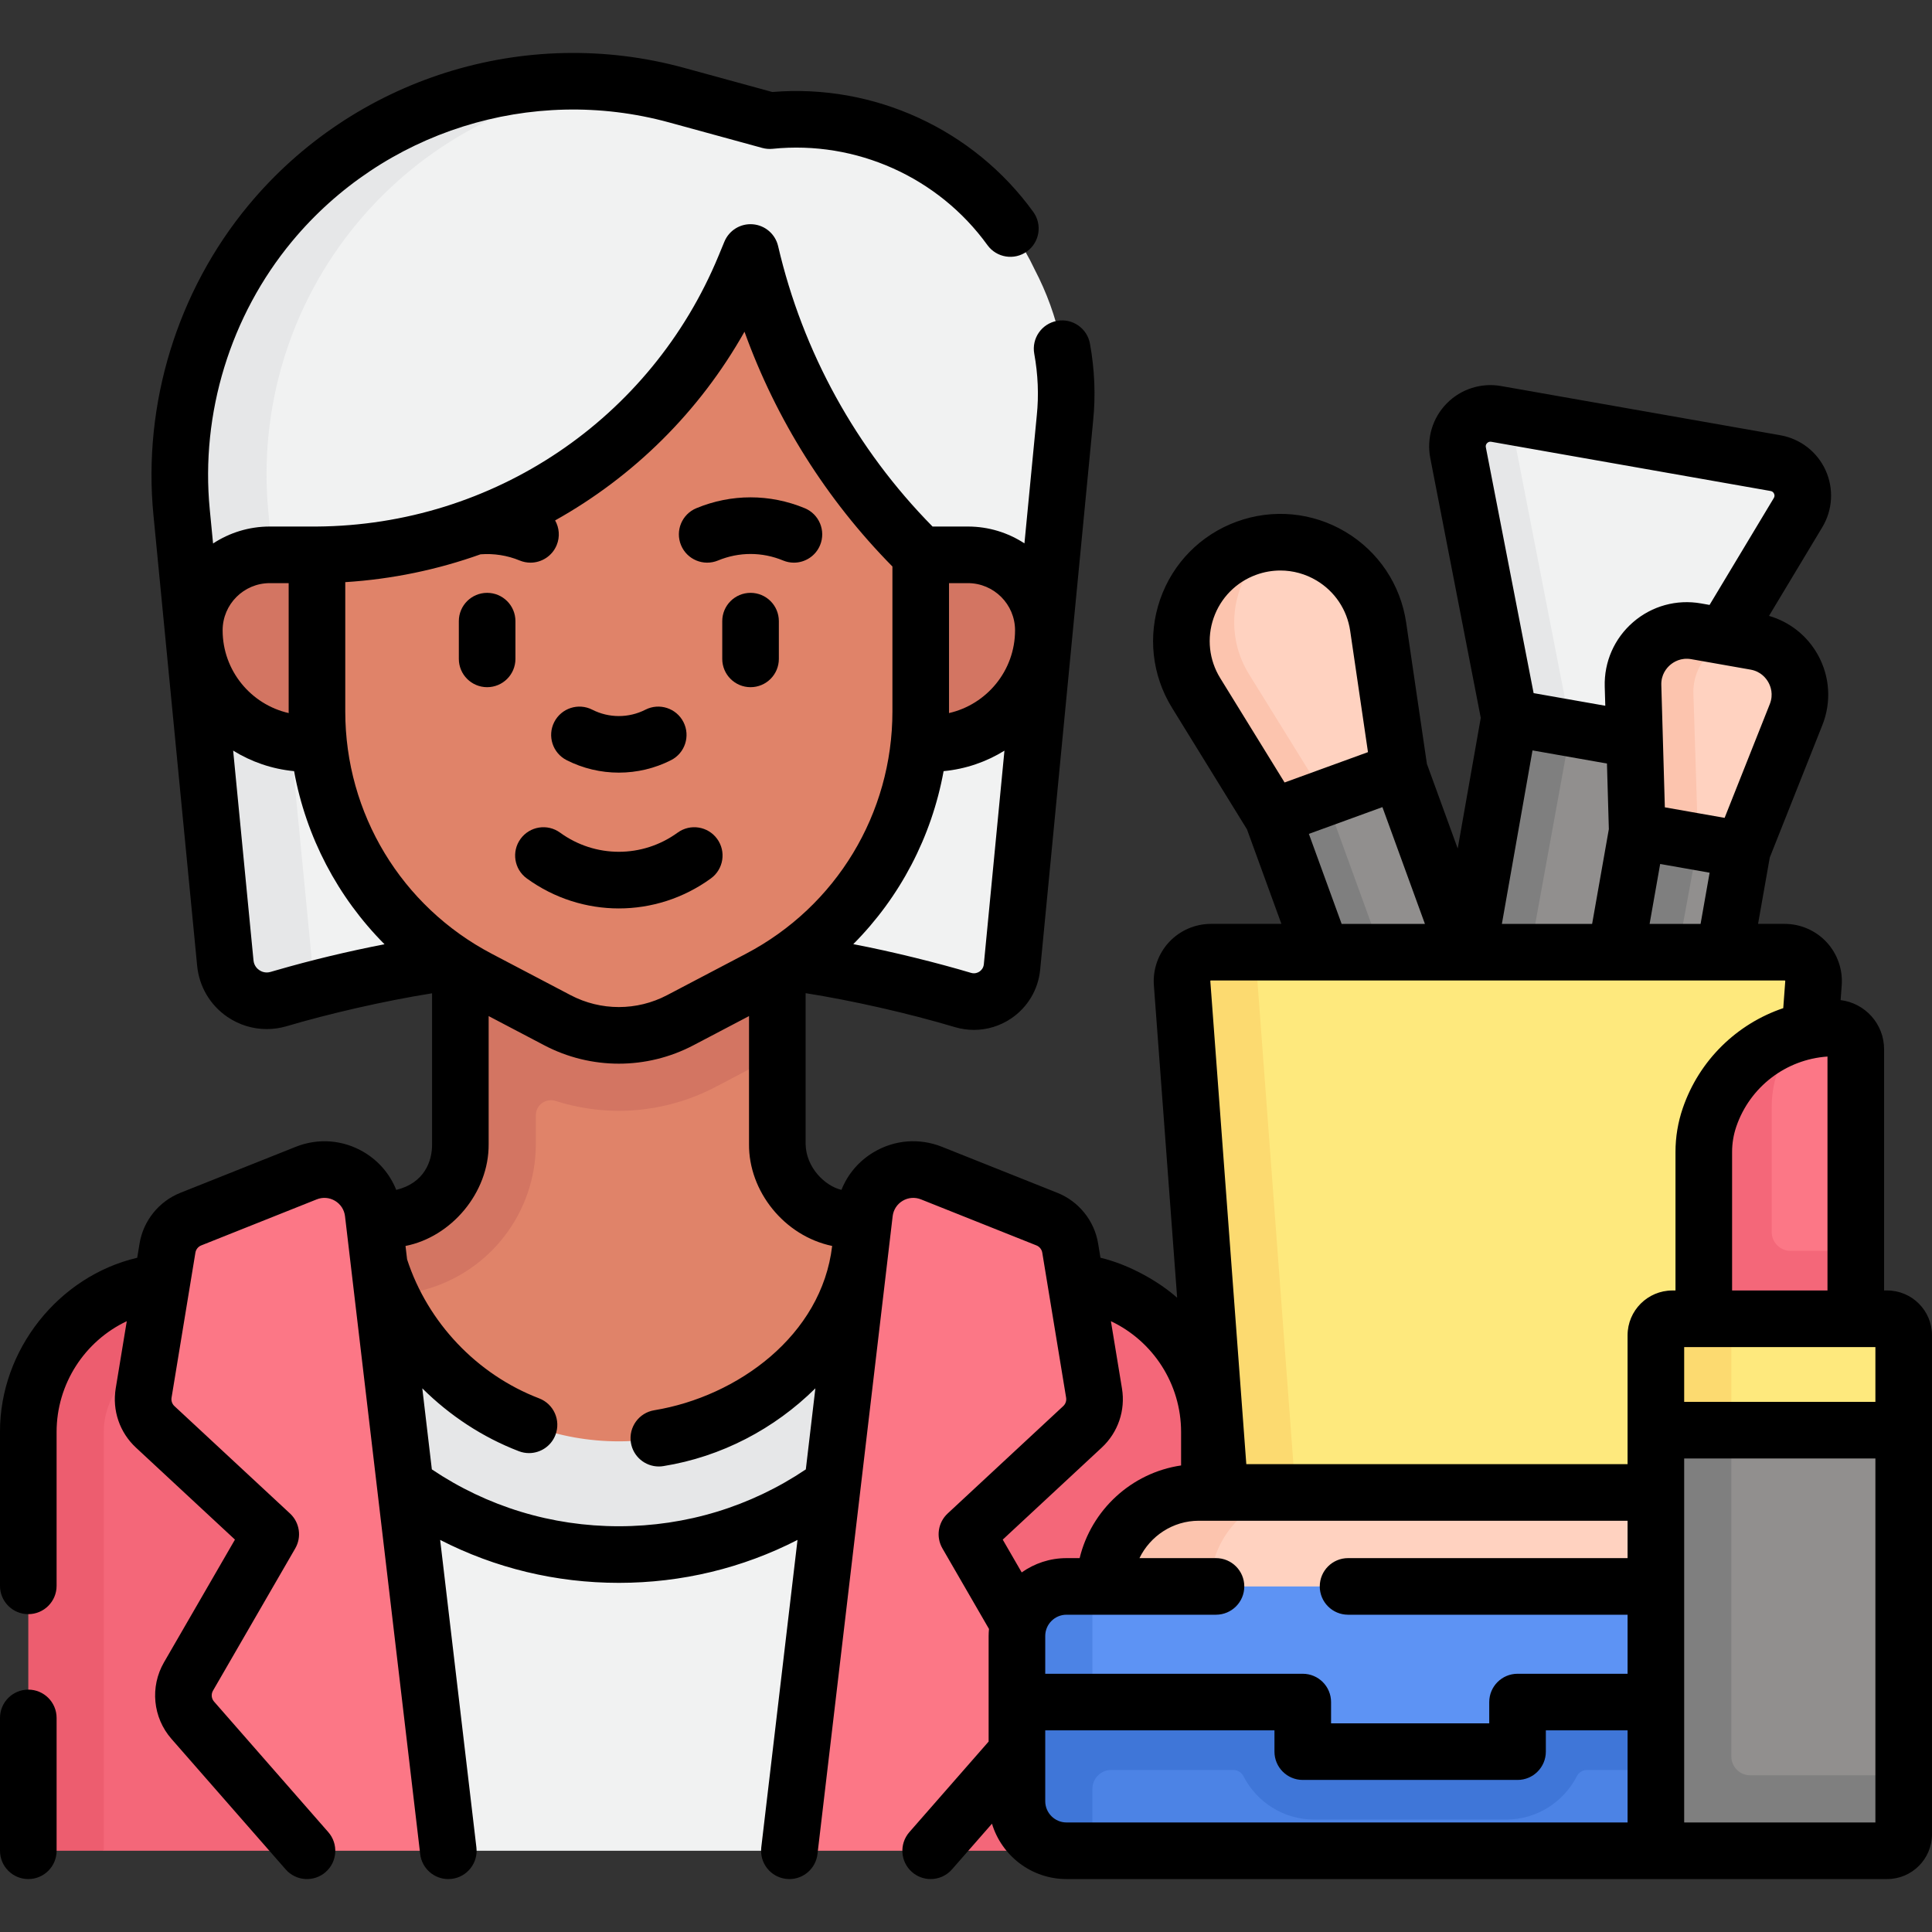 <svg id="Capa_1" enable-background="new 0 0 512 512" height="512" viewBox="0 0 512 512" width="512" xmlns="http://www.w3.org/2000/svg"><rect x="0" y="0" width="512" height="512" fill="#333333" stroke="none"/><g><g><path d="m62.248 250.998-8.367-107.634c-2.679-27.624 2.926-59.8 20.642-81.164 22.332-26.93 52.899-39.633 87.545-40.184 5.759.572 11.519 1.63 17.224 3.191l23.841 6.526c.574.157 1.171.204 1.764.149 28.451-2.613 56.892 13.194 69.307 39.546 6.354 12.157 9.424 25.88 8.023 39.409l-14.034 145.414c-.612 6.343-6.849 10.561-12.964 8.767l-1.095-.321c-55.644-16.325-114.69-17.192-170.754-2.579 0 0-2.947-2.77-5.674-1.981l-1.397.404c-6.641 1.921-13.394-2.662-14.061-9.543z" fill="#f1f2f2"/><path d="m163.31 22.15c-26.35 2.92-51.13 15.86-68.69 37.03-17.72 21.36-26.17 48.92-23.5 76.54l12.26 126.398c-2.75.71-5.48 1.461-8.21 2.251l-1.39.41c-6.64 1.92-13.4-2.67-14.06-9.55l-11.6-119.51c-2.67-27.62 5.78-55.18 23.5-76.54 20.09-24.22 49.64-37.67 80.17-37.67 3.83.001 7.68.211 11.52.641z" fill="#e6e7e8"/><path d="m229.97 324.91-.5 2.31c-1.314 32.944-33.108 58.045-65.828 58.045-32.08 0-58.502-26.015-64.752-56.245l15.24-4.24c8.8-2.31 14.93-10.26 14.93-19.35l.04-62.54h76.9l-3.83 18.41 3.83 18.15v23.74c0 9.1 6.13 17.05 14.93 19.35z" fill="#e08369"/><path d="m66.2 338.12-18.56 5.16c-17.6 4.61-29.87 20.51-29.87 38.69l-4.29 98.3c0 2.77 2.24 5 5 5l9.02 5.2h53.857l26.477-3.415-27.313-128.683z" fill="#f46779"/><path d="m225.01 390.25c-20.689 9.959-37.87 16.428-61.01 16.428-23.08 0-44.969-3.83-61.569-17.339l16.374 101.133h90.389z" fill="#f1f2f2"/><path d="m321.902 379.907c0-18.19-13.672-34.498-31.262-39.097l-28.46-7.46-11.987 18.35-22.851 131.437 19.298 7.333h36.001l49.222-91.44z" fill="#f46779"/><path d="m246.693 197.036h-165.565c-16.568 0-30-13.431-30-30 0-11.046 8.954-20 20-20h12.5 173.064c11.046 0 20 8.954 20 20 .001 16.568-13.431 30-29.999 30z" fill="#d37562"/><path d="m37.36 340.81c-17.59 4.6-29.86 20.5-29.86 38.69v105.97c0 2.76 2.24 5 5 5h15v-110.97c0-9.09 6.14-17.04 14.93-19.35l23.01-6.027v-20.672z" fill="#ed5d6f"/><path d="m206 242.89v36.56l-16.43 8.63c-7.86 4.12-16.7 6.3-25.57 6.3-5.67 0-11.32-.89-16.72-2.61-2.61-.83-5.28 1.05-5.28 3.79v7.63c0 18.18-12.28 34.09-29.86 38.7l-8.2 2.15-9.656-6.885 3.596-12.205 9.19-2.41c8.8-2.3 14.93-10.25 14.93-19.35v-60.3z" fill="#d37562"/><path d="m242.544 145.577c-19.944-19.879-35.164-46.141-42.468-73.9-.395-1.501-2.462-1.643-3.055-.209l-.003.008c-18.914 45.733-63.527 75.56-113.017 75.56v41.523c0 29.732 16.489 57.011 42.813 70.832l20.918 10.982c10.187 5.348 22.352 5.348 32.538 0l20.917-10.982c26.325-13.821 42.813-41.101 42.813-70.833v-41.523z" fill="#e08369"/><path d="m262.18 333.35-37.17 56.9c-16.63 13.58-37.87 21.72-61.01 21.72-23.08 0-44.26-8.1-60.86-21.61l-36.94-52.24 32.69-9.1c6.25 30.23 33.03 52.95 65.11 52.95 32.72 0 59.92-23.63 65.47-54.75l.5-2.31z" fill="#e6e7e8"/><path d="m246.639 490.472 34.991-39.98-24.186-41.834c-.701-1.212-.47-2.747.555-3.699l28.875-26.832c2.455-2.282 3.604-5.641 3.06-8.949l-6.322-38.431c-.569-3.459-2.908-6.368-6.164-7.666l-30.607-12.203c-7.941-3.166-16.724 2.064-17.725 10.554l-19.923 169.039h37.446z" fill="#fc7786"/><path d="m81.357 490.472-30.272-34.59c-2.82-3.223-3.276-7.884-1.132-11.591l20.603-35.633c.701-1.212.47-2.747-.555-3.699l-28.875-26.832c-2.455-2.282-3.604-5.641-3.06-8.949l6.322-38.431c.569-3.459 2.908-6.368 6.164-7.666l30.607-12.203c7.941-3.166 16.724 2.064 17.725 10.554l19.922 169.039h-37.449z" fill="#fc7786"/><g><path d="m402.77 188.473h31.284v78.168h-31.284z" fill="#918f8e" transform="matrix(.985 .174 -.174 .985 45.843 -69.163)"/><path d="m439.657 197.156-36.17-6.374-13.552-69.294c-1.169-6.017 4.062-11.337 10.102-10.272l.113-.885 70.38 12.404c6.04 1.064 9.135 7.851 5.977 13.106z" fill="#f1f2f2"/><path d="m416.28 193.04-13.01 71.53-15.85-2.79 12.63-71.6 6.198-4.398z" fill="#7f7f7f"/><path d="m370.835 204.282-14.762 12.22-16.392-.887-18.315-30.934c-8.711-14.125-6.52-32.965 9.083-38.642 2.493-.907 7.4-2.312 7.4-2.312 13.115-.743 25.355 8.565 27.38 22.359z" fill="#ffd2c0"/><path d="m348.885 208.151h33.792v63.279h-33.792z" fill="#918f8e" transform="matrix(.94 -.342 .342 .94 -59.944 139.524)"/><path d="m351.27 211.4-5.105 8.874-8.915-3.774-20.27-32.86c-8.71-14.12-2.25-32.69 13.36-38.36 2.49-.91 5.02-1.423 7.51-1.553-6.87 4.97-10.78 12.963-10.78 21.213 0 4.65 1.25 9.38 3.91 13.7z" fill="#fcc4ae"/><path d="m372.87 270.88-13.97 5.08-21.65-59.46 14.02-5.1z" fill="#7f7f7f"/><path d="m461.756 225.186-13.123 2.372-13.104-6.996-1.208-37.091c-.26-9.022 6.637-16.519 15.53-14.952l10.839.753 4.522.797c8.893 1.567 14.106 10.899 10.774 19.287z" fill="#ffd2c0"/><path d="m437.057 223.026h21.421v39.605h-21.421z" fill="#918f8e" transform="matrix(.985 .174 -.174 .985 48.938 -74.026)"/><path d="m448.77 183.74 1.24 39.36v.02l-9.194 3.286-6.936-6.136-1.11-38.53c-.26-9.02 7.83-16.01 16.73-14.44l11.19 1.97c-6.8 1.12-12.13 7.12-11.92 14.47z" fill="#fcc4ae"/><path d="m450.01 223.12-7.16 38.95-15.85-2.79 6.88-39.01z" fill="#7f7f7f"/><path d="m480.594 260.561c.331-4.44-3.185-8.226-7.64-8.226h-140.294l-9.365 2.174c-4.455 0-7.971 3.785-7.64 8.226l12.098 150.521h141.465z" fill="#fee97d"/><path d="m344.65 413.26h-20l-11.38-152.7c-.33-4.44 3.18-8.22 7.64-8.22h11.75z" fill="#fcda70"/><path d="m477.91 451.06v26.27c0 7.26-5.88 4.225-13.13 4.225l-25.96 8.915h-149.32l-4.16-2.66c-7.26 0-13.14-5.88-13.14-13.14l.714-23.61h69.335c1.65 0 3 1.35 3 3v7.14c0 1.66 1.34 3 3 3h50.91c1.66 0 3-1.34 3-3v-7.14c0-1.65 1.35-3 3-3z" fill="#4c83e5"/><path d="m477.91 451.06v18h-57.36c-1.14 0-2.16.66-2.68 1.67-3.48 6.8-10.56 11.47-18.71 11.47h-50.91c-8.15 0-15.23-4.67-18.71-11.47-.52-1.01-1.54-1.67-2.68-1.67h-32.36c-2.761 0-5 2.239-5 5v16.41h-6.86c-7.257 0-13.14-5.883-13.14-13.14v-26.27l72.75-4c1.65 0 3 1.35 3 3l2.452 7.14c0 1.657 1.343 3 3 3h45.617c1.657 0 3-1.343 3-3l2.841-7.14c0-1.65 1.35-3 3-3z" fill="#3f76d8"/><path d="m429.705 395.511h-86.194l-23.553 1.086c-13.807 0-23.426 10.106-23.426 23.913l75.957 8.065 82.215-8.065c.001-13.806-11.192-24.999-24.999-24.999z" fill="#ffd2c0"/><path d="m345.71 395.51c-13.81 0-25 11.19-25 25l-14.476 6.917-13.524-6.917c0-13.81 11.19-25 25-25z" fill="#fcc4ae"/><path d="m477.91 433.55v17.51h-72.75c-1.65 0-3 1.35-3 3v7.14c0 1.66-1.34 3-3 3h-50.91c-1.66 0-3-1.34-3-3v-7.14c0-1.65-1.35-3-3-3h-52.75l-16.415-1.888-.155-13.872c0-7.25 5.88-13.13 13.14-13.13l3.43-1.75h175.28c7.25 0 13.13 5.88 13.13 13.13z" fill="#5d93f4"/><path d="m289.5 420.42v30.64h-20v-17.51c0-7.25 5.88-13.13 13.14-13.13z" fill="#4c83e5"/><path d="m489.936 349.486h-34.638l-.845-41.442c0-3.12.516-6.219 1.526-9.171 0 0 6.981-17.624 14.888-21.67 2.044-1.046 5.803-3.461 5.803-3.461 3.046-.86 6.242-1.315 9.517-1.315 3.101 0 5.615 2.514 5.615 5.615v53.447z" fill="#fc7786"/><path d="m491.8 331.49v18l-20.138 8.108-20.142-8.108v-44.21c0-3.12.52-6.22 1.53-9.17 2.43-7.08 6.97-13 12.77-17.15 3.28-2.34 6.92-4.117 10.85-5.217-2.537 3.211-4.513 6.906-5.822 10.975-.916 2.849-1.328 5.838-1.328 8.831v32.941c0 2.761 2.239 5 5 5z" fill="#f46779"/><path d="m504.5 379.01v91.46l-3.205 12.28c0 2.42-1.96 4.38-4.38 4.38l-55.319-.851-2.776-107.269 34.308-8.987z" fill="#918f8e"/><path d="m504.5 353.87v25.14h-65.68l3.116-21.412c0-2.42 1.96-4.38 4.38-4.38l12.504-3.728h41.3c2.42 0 4.38 1.96 4.38 4.38z" fill="#fee97d"/><path d="m504.5 470.47v15.62c0 2.419-1.961 4.38-4.38 4.38h-61.3v-111.46l8.563-6.604 11.437 6.604v86.46c0 2.761 2.239 5 5 5z" fill="#7f7f7f"/><path d="m458.82 349.49v29.52h-20v-25.14c0-2.42 1.96-4.38 4.38-4.38z" fill="#fcda70"/><path d="m416.28 193.04-16.23-2.86-13.65-70.22c-1.17-6.02 4.06-11.34 10.1-10.27l3.65.641z" fill="#e6e7e8"/></g></g><g><path d="m7.5 447.766c-4.142 0-7.5 3.357-7.5 7.5v35.206c0 4.143 3.358 7.5 7.5 7.5s7.5-3.357 7.5-7.5v-35.206c0-4.142-3.358-7.5-7.5-7.5z"/><path d="m190.28 148.538c5.562-2.303 11.688-2.303 17.249 0 .938.389 1.911.573 2.867.573 2.943 0 5.735-1.743 6.932-4.632 1.585-3.826-.232-8.214-4.059-9.799-9.263-3.838-19.467-3.838-28.729 0-3.827 1.585-5.644 5.973-4.059 9.799 1.585 3.827 5.973 5.645 9.799 4.059z"/><path d="m198.904 157.11c-4.142 0-7.5 3.357-7.5 7.5v10c0 4.143 3.358 7.5 7.5 7.5s7.5-3.357 7.5-7.5v-10c0-4.143-3.357-7.5-7.5-7.5z"/><path d="m129.096 182.11c4.142 0 7.5-3.357 7.5-7.5v-10c0-4.143-3.358-7.5-7.5-7.5s-7.5 3.357-7.5 7.5v10c0 4.142 3.358 7.5 7.5 7.5z"/><path d="m150.154 201.443c4.335 2.209 9.091 3.313 13.846 3.313s9.511-1.104 13.846-3.313c3.69-1.881 5.157-6.397 3.276-10.088-1.881-3.692-6.399-5.158-10.088-3.277-4.404 2.246-9.665 2.246-14.069 0-3.692-1.881-8.208-.414-10.088 3.277-1.88 3.69-.413 8.207 3.277 10.088z"/><path d="m139.607 232.792c7.295 5.301 15.844 7.951 24.394 7.951s17.098-2.65 24.394-7.951c3.351-2.435 4.094-7.125 1.659-10.476-2.433-3.351-7.125-4.095-10.476-1.659-9.316 6.77-21.836 6.77-31.152 0-3.353-2.438-8.042-1.692-10.476 1.659-2.437 3.351-1.694 8.042 1.657 10.476z"/><path d="m500.122 341.989h-.819v-63.944c0-6.691-5.04-12.218-11.521-13.008l.292-3.916c.312-4.188-1.149-8.356-4.007-11.436-2.859-3.08-6.91-4.847-11.113-4.847h-7.049l3.104-17.593 13.948-35.119c2.423-6.103 1.978-12.89-1.223-18.623-2.817-5.045-7.45-8.703-12.929-10.286l14.131-23.512c2.755-4.585 3.076-10.229.857-15.097-2.219-4.869-6.691-8.33-11.962-9.259l-74.027-13.045c-5.271-.931-10.657.794-14.408 4.611-3.749 3.815-5.378 9.227-4.358 14.477l13.38 68.852-6.108 34.623-8.166-22.43-5.494-37.439c-1.477-10.062-7.333-18.823-16.069-24.037-8.741-5.217-19.243-6.211-28.81-2.729-9.567 3.48-16.972 10.991-20.315 20.604-3.341 9.608-2.194 20.084 3.145 28.742l19.864 32.211 9.12 25.048h-18.676c-4.203 0-8.254 1.767-11.113 4.847-2.858 3.079-4.318 7.247-4.007 11.437l6.169 82.803c-4.651-4.175-12.592-8.786-20.323-10.611l-.622-3.784c-.989-6.018-5.123-11.157-10.787-13.415l-30.607-12.203c-5.968-2.379-12.559-1.858-18.08 1.429-3.944 2.348-6.9 5.854-8.544 9.989-4.421-1.049-9.392-5.969-9.495-12.135v-39.994c12.12 1.914 27.025 5.255 39.617 9.014 1.641.481 3.318.719 4.985.719 3.48 0 6.915-1.034 9.874-3.034 4.375-2.959 7.175-7.671 7.682-12.927l14.029-145.362c.697-6.738.417-13.647-.834-20.537-.74-4.076-4.651-6.789-8.719-6.039-4.076.739-6.78 4.644-6.04 8.719.998 5.496 1.225 10.984.668 16.364l-3.27 33.882c-4.316-2.818-9.463-4.463-14.991-4.463h-9.363c-20.24-20.544-34.39-46.215-40.927-74.321-.739-3.175-3.443-5.509-6.692-5.775-3.26-.275-6.298 1.596-7.544 4.608l-1.564 3.781c-17.883 43.238-59.671 71.386-106.461 71.707 0 0-11.669 0-12.448 0-5.546 0-10.71 1.656-15.034 4.491l-.876-9.031c-2.469-25.454 5.478-51.343 21.803-71.028 24.173-29.149 63.394-41.524 99.918-31.526l24.708 6.765c.892.245 1.821.321 2.742.228 22.102-2.256 43.911 7.522 56.917 25.519 2.426 3.356 7.114 4.112 10.472 1.687 3.357-2.427 4.112-7.114 1.686-10.472-15.852-21.936-42.257-34.024-69.17-31.788l-23.395-6.405c-42.195-11.549-87.501 2.745-115.426 36.42-18.857 22.74-28.038 52.646-25.186 82.05l11.591 119.515c.534 5.506 3.466 10.446 8.044 13.554 3.113 2.112 6.731 3.204 10.399 3.204 1.726 0 3.464-.242 5.165-.734 11.257-3.331 25.855-6.717 38.642-8.749v39.962c.067 4.529-2.057 10.338-9.495 12.136-1.645-4.136-4.6-7.641-8.544-9.989-5.521-3.287-12.111-3.808-18.08-1.429l-30.606 12.203c-5.665 2.258-9.798 7.397-10.788 13.414l-.623 3.785c-20.847 4.886-36.427 24.427-36.366 46.181v40.768c0 4.143 3.358 7.5 7.5 7.5s7.5-3.357 7.5-7.5v-40.768c0-12.724 7.41-24.076 18.598-29.37l-2.933 17.832c-.955 5.804 1.048 11.658 5.355 15.66l26.246 24.389-18.806 32.527c-3.753 6.49-2.957 14.643 1.981 20.284l30.272 34.591c2.729 3.118 7.467 3.433 10.583.704 3.117-2.728 3.432-7.466.705-10.583l-30.272-34.591c-.706-.806-.819-1.97-.283-2.897l21.8-37.704c1.751-3.028 1.176-6.866-1.387-9.248l-30.628-28.461c-.615-.571-.901-1.407-.765-2.235l6.322-38.433c.142-.858.731-1.593 1.542-1.915l30.606-12.203c1.601-.64 3.369-.5 4.851.383 1.481.883 2.446 2.37 2.648 4.083l19.923 169.039c.45 3.815 3.689 6.623 7.439 6.623.293 0 .589-.018.887-.053 4.114-.484 7.055-4.213 6.57-8.326l-9.606-81.503c14.568 7.476 30.679 11.381 47.352 11.381 16.674 0 32.785-3.904 47.352-11.379l-9.606 81.501c-.485 4.113 2.457 7.842 6.57 8.326.298.035.594.053.887.053 3.75 0 6.99-2.808 7.439-6.623l19.923-169.039c.202-1.713 1.167-3.2 2.648-4.083 1.481-.882 3.249-1.022 4.851-.383l30.607 12.203c.809.322 1.399 1.057 1.541 1.916l6.322 38.432c.136.828-.15 1.664-.766 2.236l-30.627 28.46c-2.563 2.382-3.139 6.219-1.388 9.248l12.341 21.346c-.056.616-.095 1.237-.095 1.867v27.98l-21.004 23.999c-2.728 3.117-2.413 7.855.704 10.583 1.423 1.245 3.183 1.856 4.937 1.856 2.087 0 4.164-.866 5.646-2.561l10.603-12.115c2.564 8.48 10.444 14.675 19.75 14.675h217.486c6.55 0 11.878-5.329 11.878-11.879v-132.225c.001-6.55-5.327-11.878-11.877-11.878zm-239.395-86.457c-.104 1.081-.768 1.681-1.154 1.941-.385.262-1.189.655-2.232.349-8.758-2.613-20.742-5.613-31.213-7.613 12.38-12.449 20.758-28.397 23.938-45.847 5.872-.557 11.351-2.472 16.123-5.429zm8.273-88.496c0 10.69-7.496 19.657-17.507 21.935.001-.138.007-.274.007-.412v-34.022h5c6.893-.001 12.5 5.606 12.5 12.499zm-177.5-12.761c12.42-.784 24.462-3.309 35.843-7.374 3.528-.273 7.104.281 10.378 1.637.938.389 1.91.572 2.867.572 2.943 0 5.736-1.744 6.932-4.632.919-2.219.688-4.623-.409-6.563 20.737-11.583 38.211-28.742 50.187-50.006 8.382 23.269 21.718 44.494 39.203 62.224v38.425c0 27.03-14.867 51.627-38.8 64.191l-20.918 10.981c-8.004 4.202-17.561 4.202-25.565 0l-20.918-10.981c-23.933-12.564-38.8-37.161-38.8-64.191zm-20 .261h5v34.022c0 .138.006.274.007.412-10.01-2.278-17.507-11.244-17.507-21.934 0-6.893 5.608-12.5 12.5-12.5zm1.593 102.631-1.399.403c-1.391.404-2.461-.123-2.975-.472s-1.397-1.149-1.538-2.59l-5.391-55.59c4.777 2.964 10.265 4.885 16.145 5.443 3.183 17.464 11.573 33.424 23.97 45.878-9.712 1.88-19.356 4.192-28.812 6.928zm90.907 147.305c-17.817 0-34.882-5.205-49.555-15.07l-2.532-21.48c7.251 7.208 15.951 12.966 25.598 16.666.884.339 1.792.499 2.684.499 3.016 0 5.86-1.832 7.004-4.816 1.483-3.868-.45-8.205-4.318-9.688-16.47-6.316-29.544-20.082-34.997-36.837l-.419-3.555c12.093-2.367 22.129-14.072 22.033-26.996v-33.922l14.744 7.741c6.186 3.248 12.97 4.871 19.756 4.871 6.785 0 13.571-1.624 19.755-4.871l14.745-7.741v33.922c-.118 12.459 9.31 24.342 22.033 26.996-2.778 23.736-25.121 39.907-47.118 43.536-4.09.655-6.875 4.502-6.219 8.592.591 3.688 3.777 6.314 7.396 6.314.394 0 .794-.031 1.196-.096 15.399-2.467 29.461-9.884 40.299-20.617l-2.532 21.485c-14.671 9.863-31.734 15.067-49.553 15.067zm181.246 39.095h-68.246v-10.014c0-3.107 2.528-5.636 5.635-5.636h39.615c4.142 0 7.5-3.357 7.5-7.5s-3.358-7.5-7.5-7.5h-20.279c2.843-5.846 8.833-9.904 15.734-9.904h113.62v9.904h-74.074c-4.142 0-7.5 3.357-7.5 7.5s3.358 7.5 7.5 7.5h74.074v15.649h-29.16c-4.142 0-7.5 3.357-7.5 7.5v5.635h-41.919v-5.635c0-4.142-3.358-7.499-7.5-7.499zm101.079-86.578h50.675v14.524h-50.675zm12.697-15v-36.705c0-2.299.377-4.566 1.122-6.741 3.606-10.535 13.171-17.799 24.159-18.549v61.995zm-21.859-97.151 2.801-15.876 13.103 2.31-2.394 13.567h-13.51zm-31.034-45.973 19.731 3.477.501 17.386-4.43 25.11h-23.914zm62.887-12.276-11.976 30.152-15.839-2.792-.935-32.424c-.081-2.786 1.427-4.515 2.333-5.298.907-.784 2.842-2.024 5.593-1.542l15.717 2.77c2.751.485 4.142 2.313 4.727 3.359.584 1.046 1.409 3.185.38 5.775zm-74.92-69.159c.304-.31.676-.428 1.105-.354l74.027 13.045c.428.076.736.314.916.709.179.393.157.778-.065 1.148l-17.028 28.333-2.255-.397c-6.474-1.145-13.033.668-18.003 4.963-4.968 4.293-7.709 10.519-7.521 17.08l.146 5.076-18.994-3.347-12.662-65.155c-.08-.422.032-.792.334-1.101zm-72.471 46.333c1.855-5.335 5.965-9.503 11.276-11.436 2.089-.761 4.258-1.136 6.417-1.136 3.329 0 6.633.894 9.577 2.65 4.847 2.893 8.096 7.752 8.915 13.334l4.718 32.149-22.1 8.042-17.059-27.662c-2.962-4.801-3.597-10.612-1.744-15.941zm25.239 57.224 19.489-7.092 11.266 30.943h-22.071zm-26.075 38.903c.048-.052.086-.052.12-.052h152.044c.034 0 .071 0 .12.052.046.05.043.084.041.116l-.534 7.163c-12.274 4.148-22.271 13.782-26.629 26.516-1.281 3.741-1.93 7.644-1.93 11.599v36.705h-.819c-6.55 0-11.878 5.328-11.878 11.878v34.146h-101.038l-9.537-128.006c-.003-.033-.006-.067.04-.117zm-28.81 123.732c4.309-4.003 6.311-9.857 5.356-15.661l-2.933-17.833c11.188 5.294 18.598 16.646 18.598 29.371v8.861c-13.143 1.928-23.799 11.799-26.883 24.558h-3.482c-4.422 0-8.513 1.411-11.875 3.788l-5.027-8.695zm-14.979 93.714v-18.77h60.746v5.635c0 4.143 3.358 7.5 7.5 7.5h56.919c4.142 0 7.5-3.357 7.5-7.5v-5.635h21.66v24.405h-148.69c-3.107.001-5.635-2.527-5.635-5.635zm169.325 5.636v-96.459h50.675v96.459z"/></g></g></svg>